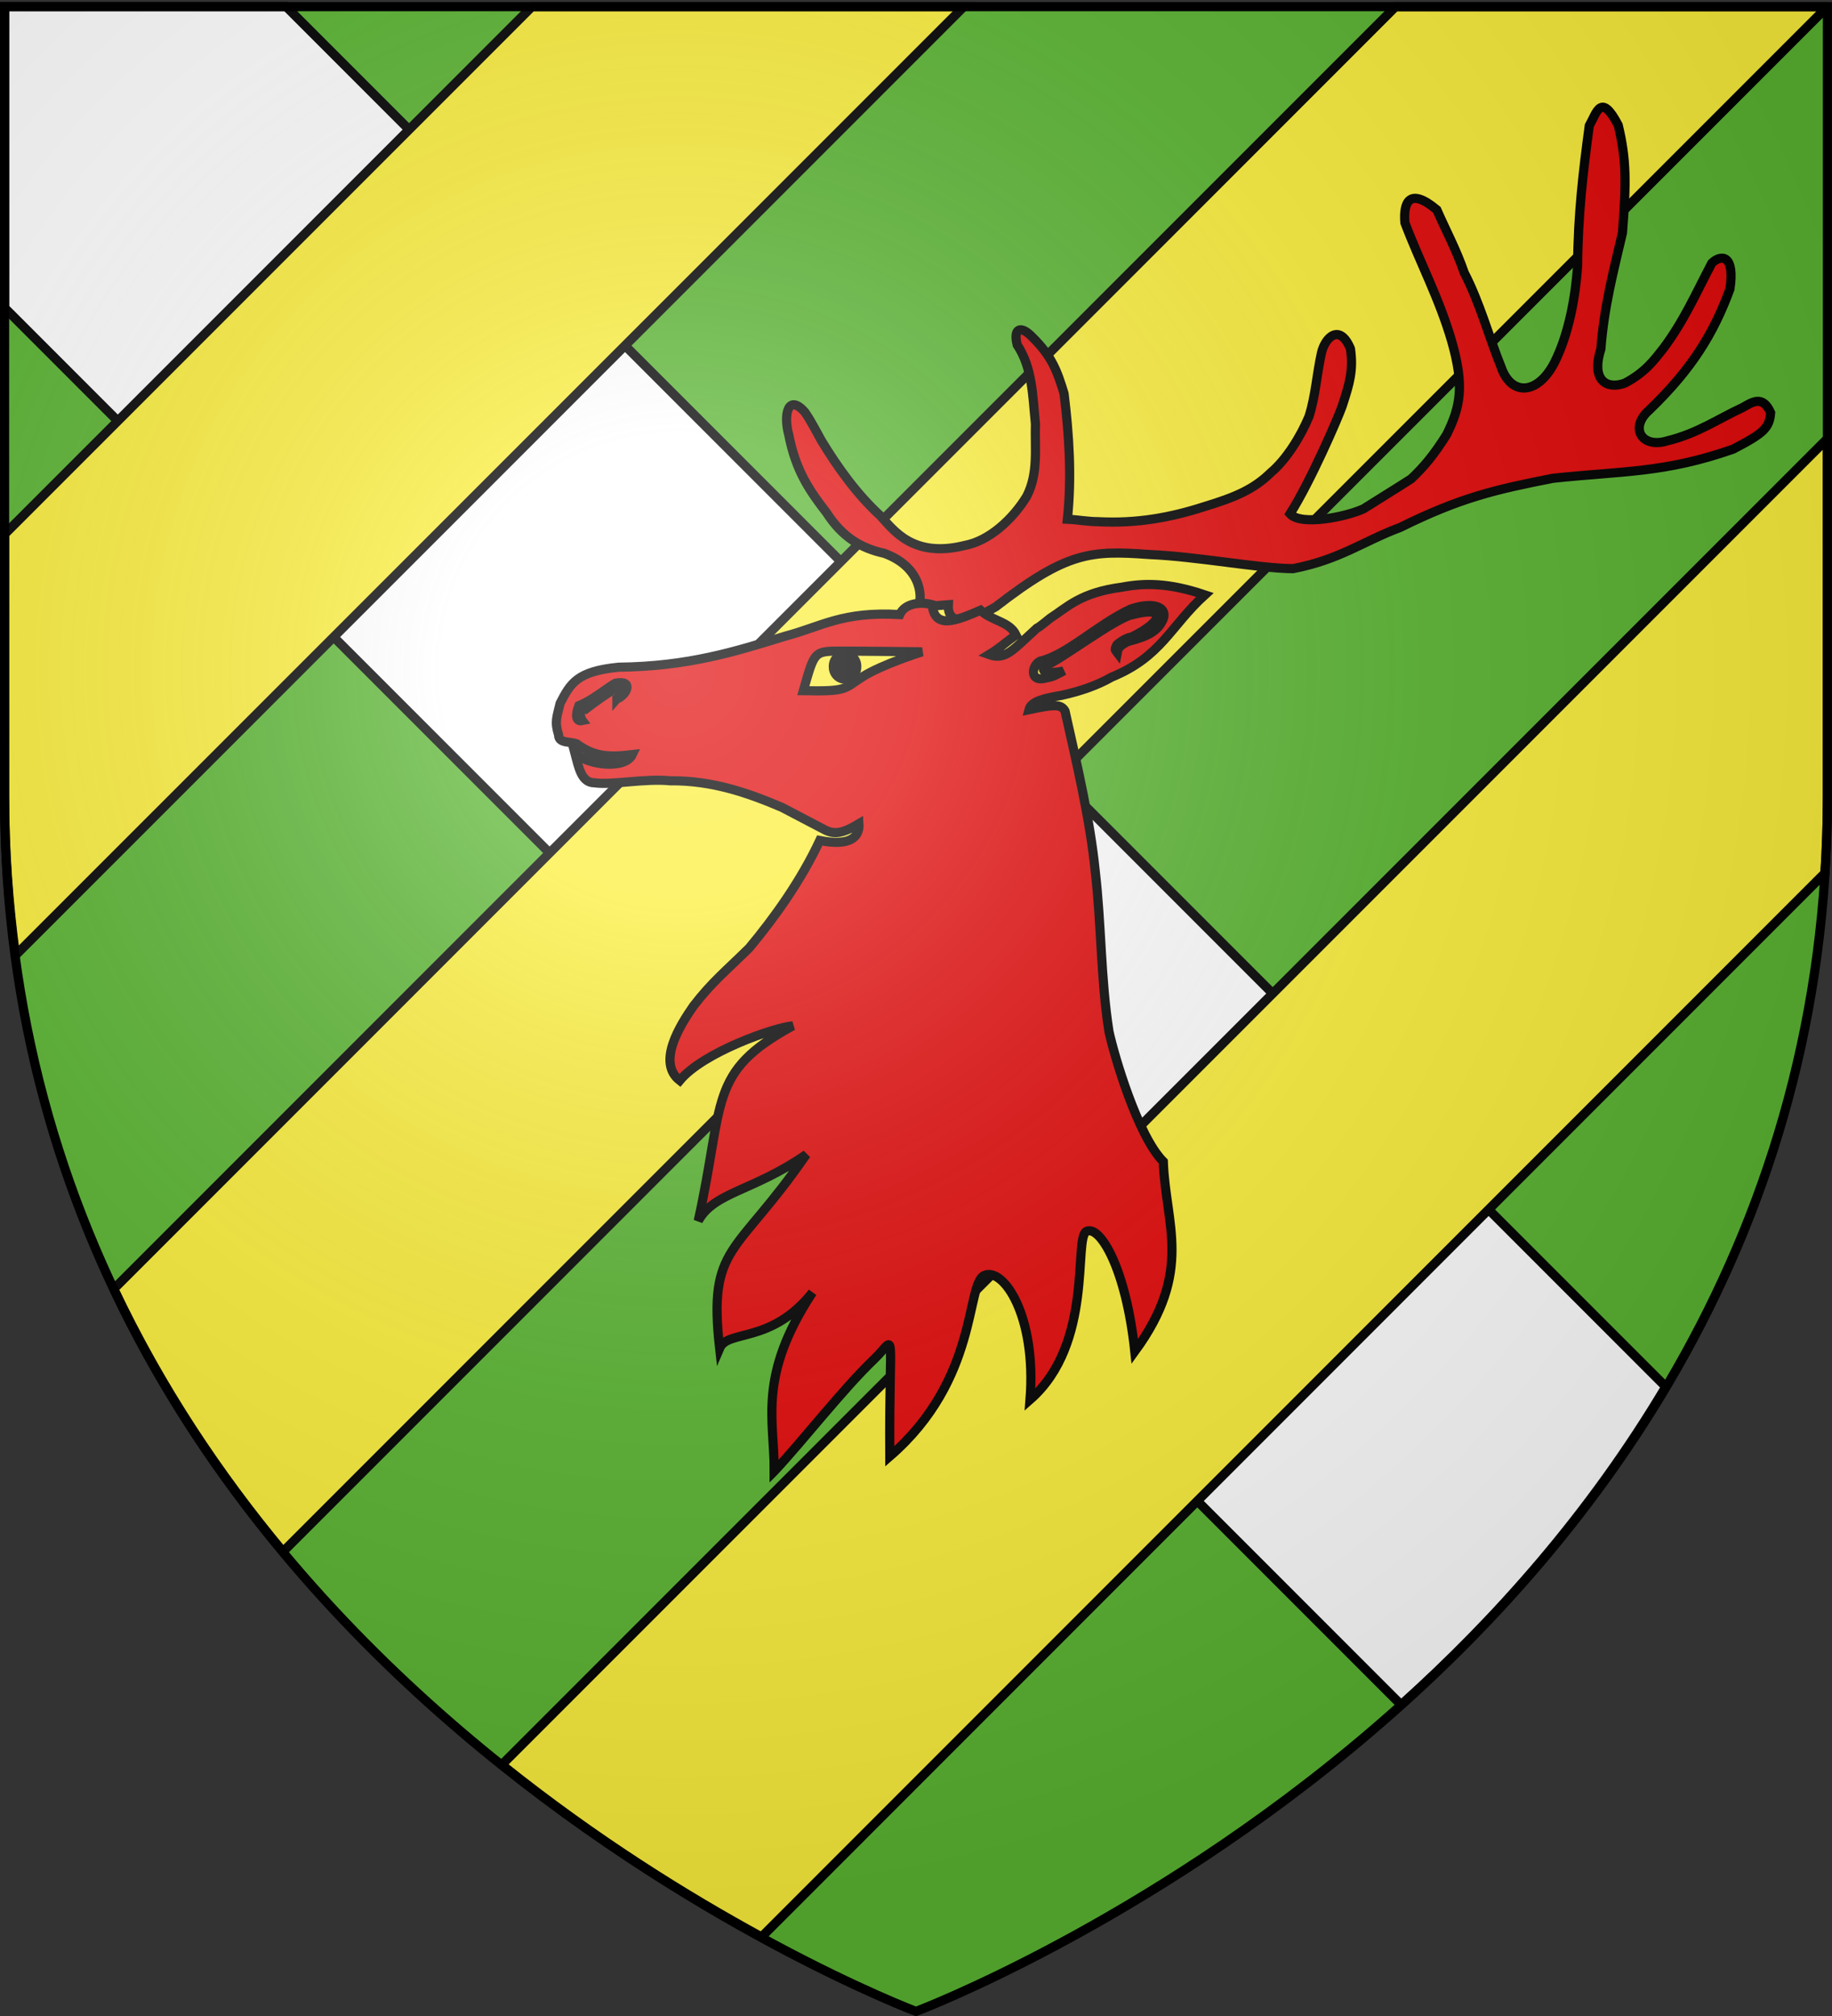 <svg xmlns="http://www.w3.org/2000/svg" xmlns:xlink="http://www.w3.org/1999/xlink" height="660" width="600" version="1.0"><rect width="100%" height="100%" fill="#333333" stroke="none"/><defs><linearGradient id="b"><stop style="stop-color:white;stop-opacity:.314" offset="0"/><stop offset=".19" style="stop-color:white;stop-opacity:.251"/><stop style="stop-color:#6b6b6b;stop-opacity:.125" offset=".6"/><stop style="stop-color:black;stop-opacity:.125" offset="1"/></linearGradient><linearGradient id="a"><stop offset="0" style="stop-color:#fd0000;stop-opacity:1"/><stop style="stop-color:#e77275;stop-opacity:.659" offset=".5"/><stop style="stop-color:black;stop-opacity:.323" offset="1"/></linearGradient><radialGradient xlink:href="#b" id="c" gradientUnits="userSpaceOnUse" gradientTransform="matrix(1.353 0 0 1.349 -77.63 -85.747)" cx="221.445" cy="226.331" fx="221.445" fy="226.331" r="300"/></defs><g style="display:inline"><path style="opacity:1;fill:#5ab532;fill-opacity:1;fill-rule:evenodd;stroke:none;stroke-width:1px;stroke-linecap:butt;stroke-linejoin:miter;stroke-opacity:1" d="M300 658.5s298.5-112.32 298.5-397.772V2.176H1.5v258.552C1.5 546.18 300 658.5 300 658.5z"/><path d="m1.5 100.757 457.375 457.375c31.349-28.132 62.038-62.67 86.688-104.125L115.094 23.539 93.719 2.163H1.5v98.594z" style="display:inline;opacity:1;fill:#fff;fill-opacity:1;fill-rule:evenodd;stroke:#000;stroke-width:3;stroke-linecap:butt;stroke-linejoin:miter;stroke-miterlimit:3;stroke-dasharray:none;stroke-opacity:1"/></g><g style="display:inline"><path style="fill:#fcef3c;fill-opacity:1;fill-rule:evenodd;stroke:#000;stroke-width:3;stroke-linecap:butt;stroke-linejoin:miter;stroke-miterlimit:4;stroke-dasharray:none;stroke-opacity:1" d="M598.5 143.594 164.344 577.75c31.152 24.931 60.995 43.253 85.062 56.375l348.281-348.313c.517-8.22.813-16.566.813-25.093V143.594zM174.219 2.188 1.5 174.905v85.813c0 18.06 1.318 35.345 3.563 52.031L315.656 2.187H174.22zM457.062 2.188 37.281 421.967C52.56 454.253 71.718 482.822 92.687 508L596.844 3.844V2.188H457.062z"/><g style="fill:#e20909;fill-opacity:1;stroke:#000;stroke-width:.938;stroke-miterlimit:4;stroke-dasharray:none;stroke-opacity:1;display:inline"><path style="fill:#e20909;fill-opacity:1;fill-rule:evenodd;stroke:#000;stroke-width:.938;stroke-miterlimit:4;stroke-dasharray:none;stroke-opacity:1" d="M131.422 202.157c.467-.638.636-4.018-3.441-5.51-2.338-.51-4.283-1.633-5.897-4.148-1.742-2.26-3.143-4.271-3.864-7.935-.59-2.172-.052-4.273 1.636-2.366.645.934 1.115 1.877 1.71 2.942 1.657 2.728 3.647 5.5 6.028 7.674 1.366 1.49 3.36 4.351 8.65 3.025 2.508-.468 4.92-2.714 6.32-5.015 1.232-2.385.807-5.02.896-7.406-.296-2.94-.3-5.717-1.873-8.103-.423-1.703.37-2.026 1.558-.782 2.04 2.001 2.561 3.551 3.243 5.769.508 4.132.808 8.515.34 12.86 1.02.041 2.105.25 3.126.25 3.994.212 7.427-.424 10.87-1.533 3.228-.978 5.09-1.786 6.834-3.492 1.57-1.32 3.05-3.694 3.9-5.74.678-2.13.769-4.225 1.28-6.527.381-1.577 1.861-3.034 2.963-.398.308 2.215-.08 3.525-.846 5.868-.466 1.32-3.257 7.74-5.337 11.023 1.14 1.264 5.786.288 7.528-.52 1.401-.893 3.42-2.123 4.865-3.059 1.273-1.191 2.346-2.466 3.652-4.557 1.36-2.793 1.829-4.843.51-9.489-1.273-4.389-3.228-8.017-4.8-12.151-.17-2.027.407-3.724 3.265-1.333.977 2.215 2 4.095 2.808 6.439 1.614 3.11 2.505 6.513 3.78 9.667 1.025 2.942 3.714 2.866 5.445-.458 1.53-3.026 2.166-6.897 2.377-9.879.042-5.325.556-9.6 1.195-14.373.795-1.428 1.208-3.396 2.963-.05.854 3.577.83 5.855.432 11.013-.934 4.005-1.872 7.505-2.21 11.894-1.051 3.308.697 4.151 2.483 3.469 2.08-1.107 2.962-2.335 3.937-3.57 2.124-2.854 3.278-5.548 4.939-8.7 1.031-.96 2.37-.783 1.852 2.66-1.658 4.516-3.87 8.153-8.248 12.372-2.083 1.807-.777 3.956 1.816 3.162 3.144-.766 5.218-2.258 7.727-3.408.978-.553 2.05-1.324 2.869.524-.126 1.534-.64 2.072-3.836 3.726-7.053 2.47-11.308 2.217-18.446 2.984-5.863 1.15-9.43 1.96-15.637 5.03-3.781 1.404-6.127 3.278-10.973 4.216-3.61-.041-9.726-1.237-14.698-1.45-5.948-.425-8.4-.324-15.71 5.342-3.22 1.94-4.97 1.695-4.859-.205l-3.135.25" transform="matrix(3.2 0 0 3.2 -119.952 -448.132)"/></g><path style="fill:#e20909;fill-opacity:1;fill-rule:evenodd;stroke:#000;stroke-width:3;stroke-miterlimit:4;stroke-dasharray:none;stroke-opacity:1;display:inline" d="M796.074 513.648c.096-16.797-5.582-30.996 12.535-58.55-13.55 16.995-27.77 12.023-30.414 18.261-3.833-34.046 5.448-30.067 28.39-63.447-17.288 12.022-30.25 12.289-35.394 21.751 8.704-39.211 3.011-48.637 30.955-63.852-5.76.438-29.248 8.542-37.006 17.892-7.614-5.961.18-18.177 4.49-24.396 5.978-7.773 10.49-11.347 18.24-18.979 8.372-10.033 16.93-22.002 23.126-35.198 9.94 1.988 13.127-1.174 12.836-5.505-5.31 3.197-7.996 3.589-11.07 2.063-4.715-2.467-9.437-4.933-14.16-7.407-10.877-4.636-22.742-8.846-36.616-8.707-8.426-.814-18.92 1.479-24.766.664-4.28 0-5.152-4.942-6.39-9.596 4.565 3.94 16.475 5.213 18.776.378-8.61 1.022-12.864.358-18.26-3.554-2.168-.815-5.897-.06-5.897-2.924-1.357-4.364-.576-5.683.507-10.32 3.4-6.543 5.484-10.482 19.167-11.828 22.98-.267 38.176-5.134 54.63-10.179 11.826-3.137 18.663-8.15 37.432-7.057 1.705-3.778 6.856-4.257 10.606-3.235.815 8.182 7.805 5.284 15.833 1.83 3.67 3.541 9.482 3.607 11.658 8.104-3.894 2.704-4.76 3.905-8.854 6.405 5.363 1.91 7.664-1.36 15.64-8.62.96-.418 3.624-2.679 4.304-3.224 5.707-3.679 9.994-8.447 23.59-10.224 7.202-1.36 15.05-1.559 27.154 2.526-11.282 10.226-14.22 20.245-30.54 26.923-4.715 2.711-10.244 4.61-16.322 5.948-5.534.94-10.05 1.883-10.765 4.721 8.333-1.763 10.522-1.889 11.83.432 3.73 16.697 8.174 35.304 9.9 52.485 2.037 17.586 1.767 34.94 4.484 52.393 1.766 8.175 9.503 34.31 17.803 42.625.721 20.677 9.943 35.754-9.337 62.15-2.91-27.497-11.523-41.44-15.828-39.296-4.305 2.143 2.561 36.738-18.488 55.102 2.18-27.568-8.772-43.385-14.925-40.697-6.153 2.688-1.7 33.91-31.007 59.242-.27-43.832 2.467-39.06-5.102-31.827-10.382 9.92-23.542 26.959-32.745 36.727zM908.229 243.18c-.092-.086 2.844-2.5 4.835-2.633 11.17-5.49 11.077-10.226.503-7.374-5.35.769-24.311 15.319-28.503 16.618-3.42 3.144 4.562 2.354 5.964 1.718-1.745.894-3.452 2.049-5.693 2.354-5.978 1.77-4.895-4.225-2.17-5.45 8.835-2.043 18.762-11.998 29.642-17.043 8.292-2.859 12.781-.132 10.196 4.224-2.168 4.084-7.202 5.318-11.15 6.405-2.493 1.307-3.121 1.996-3.418 3.607-.675-.895-.999-.788-.2-2.426h-.006zm-163.682 17.6c2.4-2.687 2.341-4.432.152-3.946-3.697 2.453-7.115 4.746-10.357 7.267-2.274-.737-1.905 2.766-1.124 3.767-2.062.443-2.367-1.599-1.143-4.869 4.622-1.902 7.882-4.906 11.962-7.36 6.388-1.22 3.532 4.086.51 5.14z" transform="translate(-542.513 -31.963)"/><path d="M805.606 258.09c3.687-12.76 3.358-12.971 12.165-12.965 8.806.006 26.748.229 26.748.229s-13.073 4.1-19.428 8.129c-6.355 4.03-4.827 4.885-19.485 4.607z" style="fill:#fcef3c;fill-opacity:1;fill-rule:evenodd;stroke:#000;stroke-width:3;stroke-linecap:butt;stroke-linejoin:miter;stroke-miterlimit:4;stroke-dasharray:none;stroke-opacity:1;display:inline" transform="translate(-542.513 -31.963)"/><path style="fill:#000;fill-opacity:1;stroke:#000;stroke-width:.938;stroke-miterlimit:4;stroke-dasharray:none;stroke-opacity:1" d="M27.393 57.274a1.198 1.248 0 1 1-2.395 0 1.198 1.248 0 1 1 2.395 0z" transform="matrix(3.2 0 0 3.2 192.934 34.955)"/></g><g style="display:inline"><path d="M300 658.5s298.5-112.32 298.5-397.772V2.176H1.5v258.552C1.5 546.18 300 658.5 300 658.5z" style="opacity:1;fill:url(#c);fill-opacity:1;fill-rule:evenodd;stroke:none;stroke-width:1px;stroke-linecap:butt;stroke-linejoin:miter;stroke-opacity:1"/></g><g style="display:inline"><path d="M300 658.5S1.5 546.18 1.5 260.728V2.176h597v258.552C598.5 546.18 300 658.5 300 658.5z" style="opacity:1;fill:none;fill-opacity:1;fill-rule:evenodd;stroke:#000;stroke-width:3;stroke-linecap:butt;stroke-linejoin:miter;stroke-miterlimit:4;stroke-dasharray:none;stroke-opacity:1"/></g></svg>